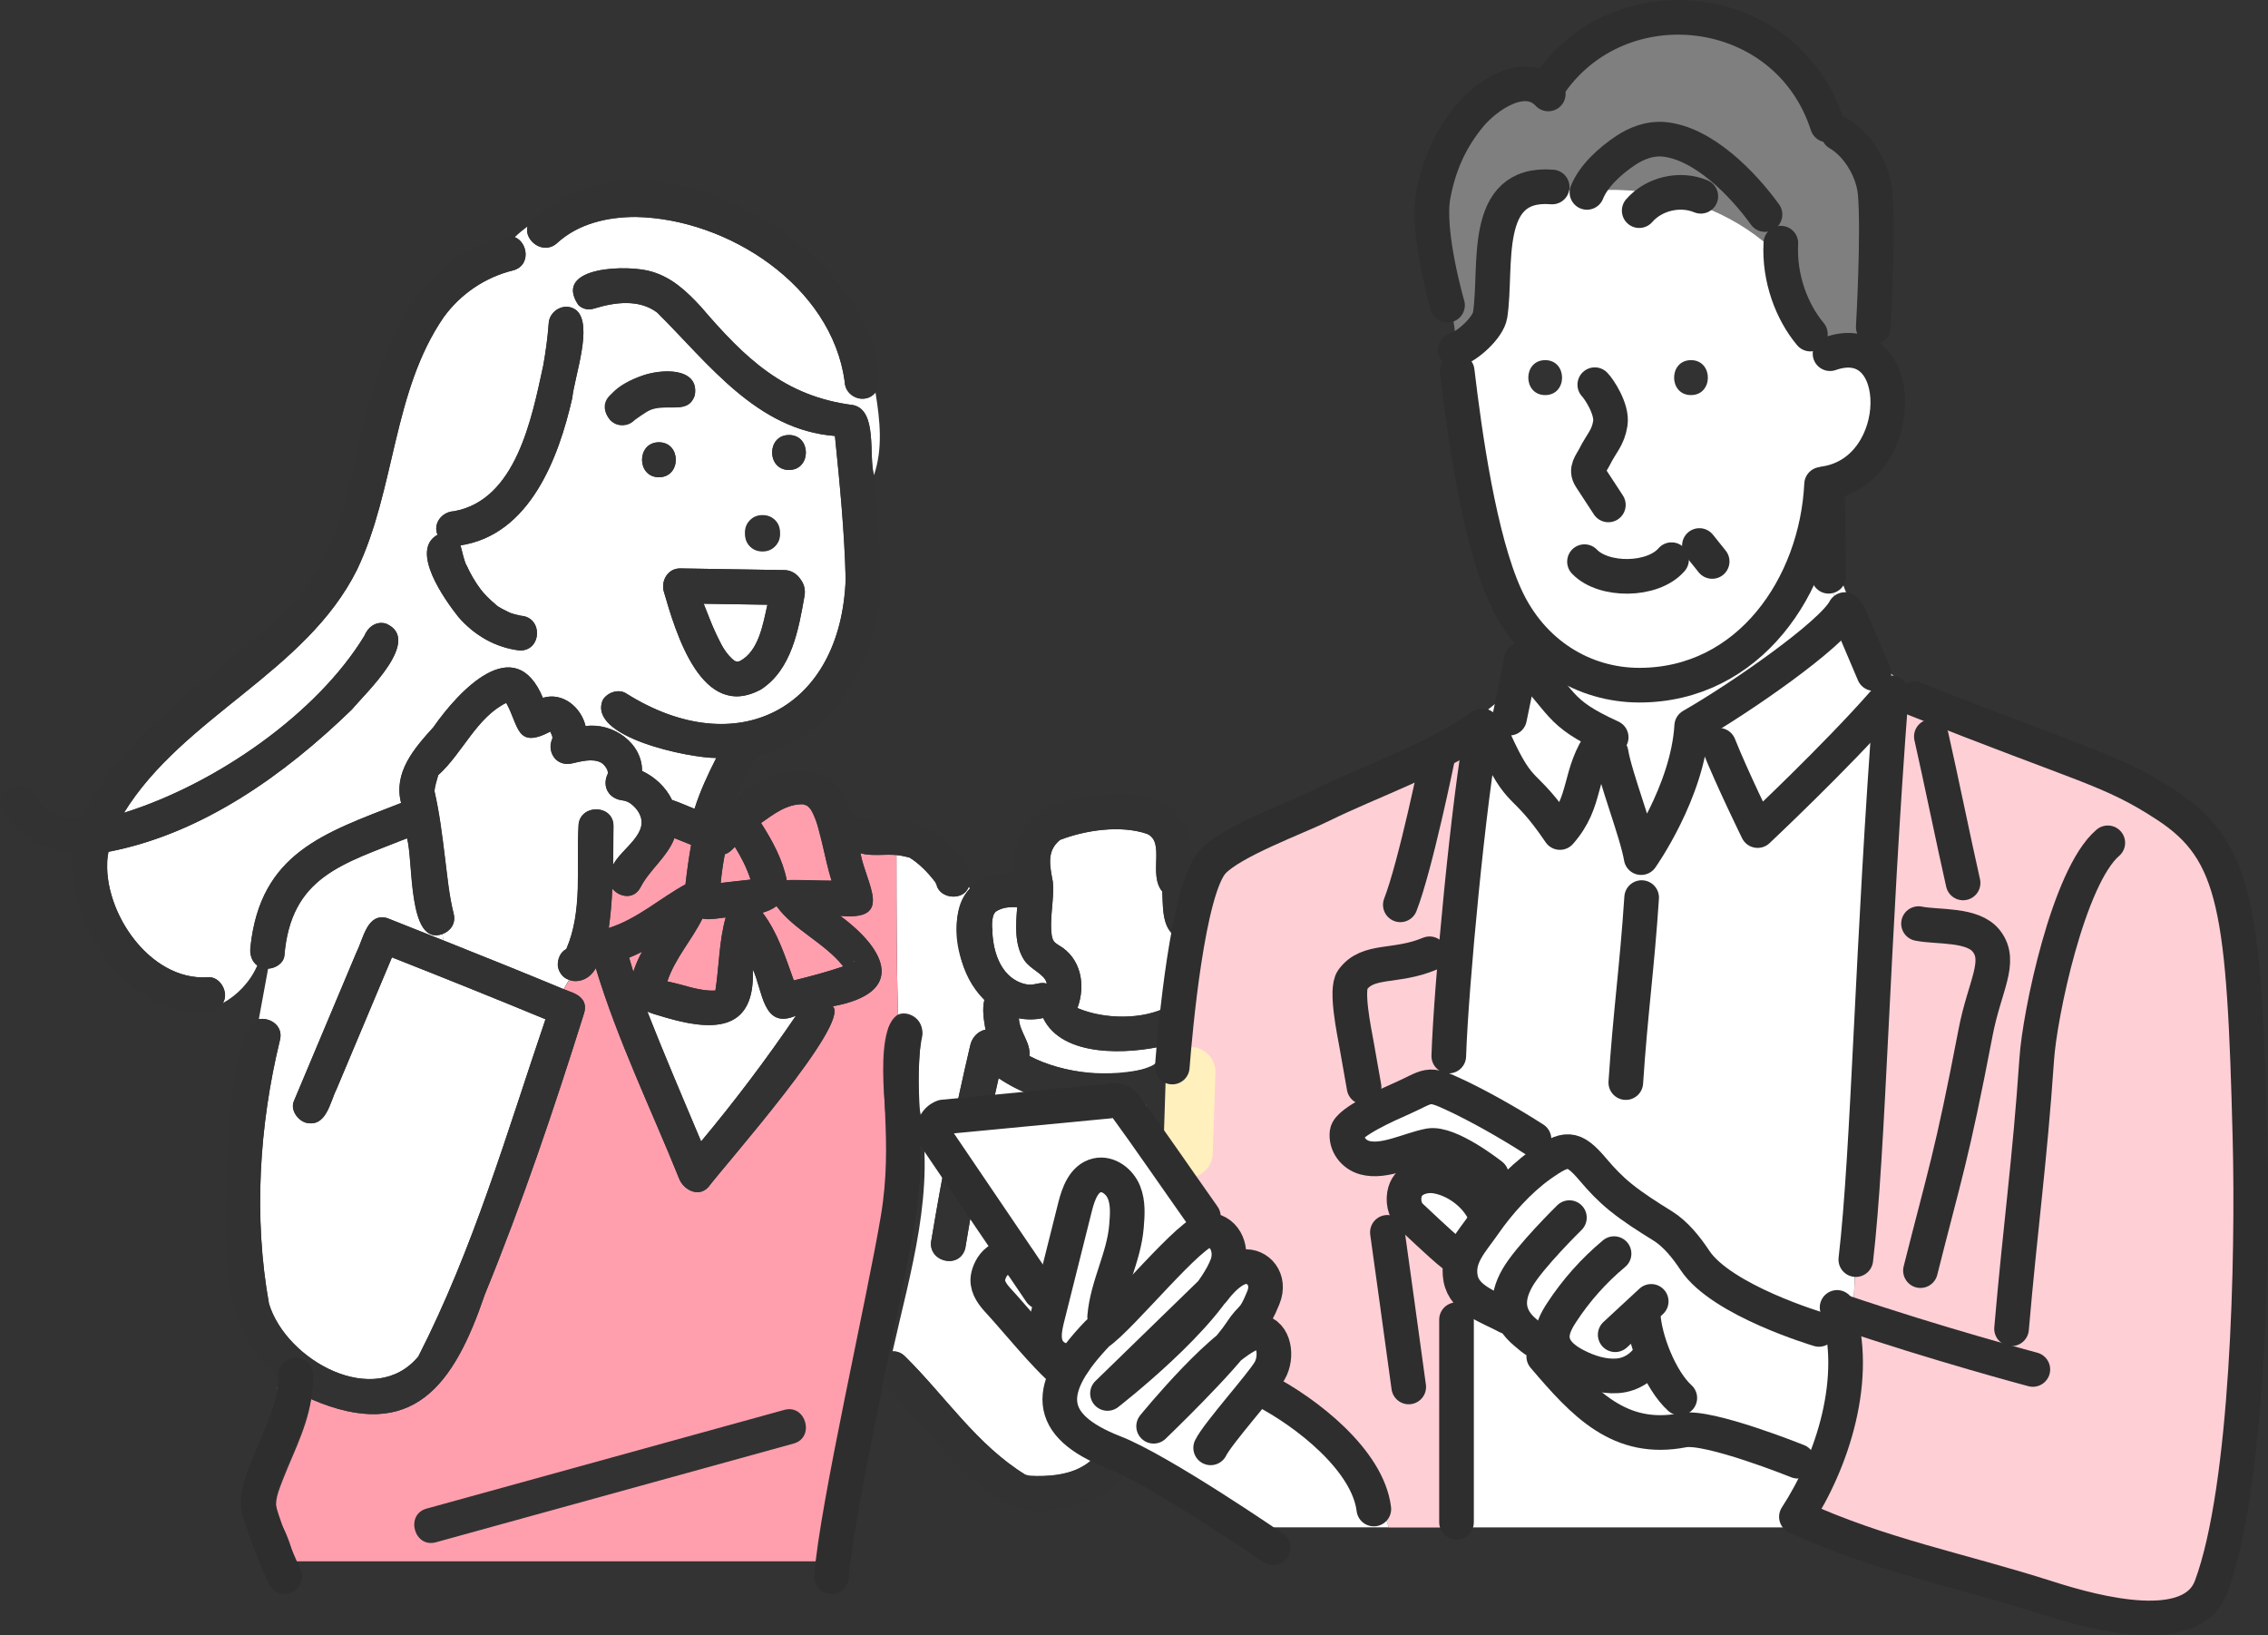 <?xml version="1.0" encoding="UTF-8"?><svg id="_レイヤー_2" xmlns="http://www.w3.org/2000/svg" viewBox="0 0 536.81 387"><rect x="0" y="0" width="536.81" height="387" fill="#333333" stroke="none"/><defs><style>.cls-1{fill:#323232;}.cls-2{fill:none;stroke:#2e2e2e;stroke-linecap:round;stroke-linejoin:round;stroke-width:8.2px;}.cls-3{fill:#fff0bd;}.cls-4{fill:#ff9fae;}.cls-5{fill:#ffcfd6;}.cls-6{fill:#fff;}.cls-7{fill:#7f7f7f;}</style></defs><g id="text"><path class="cls-4" d="M200.52,230.07s0,0,0,0c0,0,0-.02-.01-.02,0,0,0,.01.01.02Z"/><path class="cls-4" d="M165.42,234.09c-2.49-.46-4.98-1.35-7.48-1.83,1.81-5.47,5.76-9.72,8.32-14.88,1.79.39,3.69-.08,5.5-.27-1.59,5.65-1.55,11.55-2.44,17.31-1.44.06-2.58-.05-3.91-.33Z"/><path class="cls-4" d="M187.88,232.02c-1.98-5.49-3.79-11.29-7.39-16.04,1.19-.32,2.31-.8,3.3-1.55,4.19,5.73,11.38,8.67,15.81,14.28-3.84,1.3-7.77,2.35-11.72,3.32Z"/><path class="cls-4" d="M169.26,234.66c-.1.44-.11.16-.04-.04.02-.01.05-.03.07-.05,0,.03-.02.06-.03.09Z"/><path class="cls-4" d="M178.11,209.53c.03.12.05.22.02.24-.03.02-.03-.09-.02-.24Z"/><path class="cls-4" d="M178.71,207.91s0,0,0,0c0,0,0,0,0,0Z"/><path class="cls-4" d="M177.65,208.16c-2.36.27-4.71.51-7.07.8.21-2.28.55-4.55.97-6.8,1.04-.32,1.69-1.02,2.38-1.76,1.51,2.44,2.84,5.02,3.71,7.76Z"/><path class="cls-4" d="M221.6,209.1c.06.14.13.31.21.37-.06-.05-.11-.09-.15-.14-.02-.07-.05-.16-.06-.23Z"/><path class="cls-4" d="M111.43,119.98c.11-.04.16-.06,0,0h0Z"/><path class="cls-4" d="M221.6,209.1c-.03-.09-.06-.15-.11-.21.02-.03.06.03.11.21Z"/><path class="cls-4" d="M130.98,173.13c-.13,0-.25-.04-.37-.07.16-.01.29,0,.37.07Z"/><path class="cls-4" d="M131.36,173.74c-.2.25-.36.52-.5.78.1-.29.24-.56.5-.78Z"/><path class="cls-4" d="M130.08,172.84s.02,0,.05.03c-.02,0-.03-.02-.05-.03Z"/><path class="cls-4" d="M169.26,234.55s.03,0,.04,0c0,0,0,0,0,0-.02.02-.04.04-.07.06,0-.02.02-.04.03-.05Z"/><path class="cls-6" d="M181.64,143.12c-1.06,4.65-2.04,10.94-6.5,13.33-.22.05-.46.11-.54.14-.19.04-.59-.17-.68-.14-3.98-3.29-5.36-8.98-7.37-13.57,5.03.08,10.06.16,15.09.24Z"/><path class="cls-4" d="M187.27,208.24c-.38,0-.72.04-1.04.11-.94-4.87-3.44-9.43-6.09-13.58,2.99-2.1,6.17-4.6,10.09-4.43-.19.03.69.29.64.22.54.36.69.47,1.03.97,2.72,5.04,3.09,11.44,4.93,16.9-3.18-.06-6.37-.11-9.55-.18Z"/><path class="cls-4" d="M202.01,227.71c-.05,0-.13.05-.2.09,1.03-1.02.38-.12.2-.09Z"/><path class="cls-4" d="M200.59,230.18c.08.13.1.18,0,0h0Z"/><path class="cls-4" d="M156.71,232.04c-.26-.03-.17-.04,0,0h0Z"/><path class="cls-4" d="M151.96,225.24c-.78,1.46-1.56,3.09-2.05,4.76-.35-1.12-.69-2.23-1-3.36,1.04-.43,2.05-.89,3.05-1.4Z"/><path class="cls-4" d="M163.58,199.94c-.55,3.11-.99,6.21-1.34,9.35-6.05,3.3-11.45,8.23-18.16,10.33.45-3.11.7-6.21.84-9.33,1.67,2.07,5.14,2.69,6.69-.33,2.1-4.1,6.36-7.2,8.01-11.61,1.32.53,2.64,1.06,3.95,1.59Z"/><path class="cls-6" d="M156.7,240.56c11.47,3.4,22.09,4.18,21.48-11.17,2.36,4.91,2.32,14.4,10.22,10.97-6.98,10.29-14.48,20.22-22.45,29.76-4.31-10.23-8.67-20.39-12.72-30.73,1.06.52,2.24.84,3.47,1.16Z"/><path class="cls-6" d="M235.34,221.36c-.74-1.59-.68-3.46-.09-5.11,0,0-.02.05-.06.19.17-.25.23-.36.2-.34.1-.1.26-.29.29-.35,1.54-1.03,3.19-1.12,5.09-1.07-.33,4.15-.72,8.95,1.7,12.6,1.49,2.21,4.86,3.29,5.27,5.39,0,.03,0,.07,0,.12-1.49-.51-3,.47-4.51.21-5.98-.92-8.29-7.49-8.37-12.98.17.45.35.89.5,1.34Z"/><path class="cls-6" d="M249.13,222.16c-1.04-4.42.52-9.01.06-13.5-.69-3.73-1.55-7.26,1.71-9.9,6.01-2.31,14.31-3.56,20.59-1.43,4.41,1.94.22,9.61,3.61,13.65,0,.03,0,.06,0,.1.19,2.66-.15,7.25,2.2,9.74,13.83,17.15-8.9,23.4-22.29,17.74,2.02-5.45.87-11.85-4.43-14.88-.94-.66-1.15-.66-1.45-1.53Z"/><path class="cls-4" d="M254.59,238.44c-.2,0-.15-.22,0,0h0Z"/><path class="cls-4" d="M283.74,215.86c-.06-.12-.13-.23-.17-.36.38.52.3.55.17.36Z"/><path class="cls-4" d="M275.12,211.11s0-.01-.02-.02c0-.05,0-.08,0-.1.15.26.25.43.03.13Z"/><path class="cls-4" d="M235.24,216.24s0,0,0,0h0Z"/><path class="cls-4" d="M275.11,211.18s0-.06,0-.09t0,0s0,.05,0,.09Z"/><path class="cls-4" d="M65.61,328.43c0,.1-.08-.03-.11-.22.04.07.07.15.11.22Z"/><path class="cls-4" d="M65.51,327.83s-.02.12-.03.19c0,0,0,0,0-.01,0-.06.01-.12.04-.17Z"/><path class="cls-4" d="M65.48,328.04s0,0,0,.01c0,0,0-.02,0-.02,0,0,0,0,0,0Z"/><path class="cls-4" d="M65.72,328.65s.14.25.1.13c.13.18.26.35.43.51-.04-.03-.05-.02.04.07-.84-.87-.76-.99-.57-.72Z"/><path class="cls-4" d="M275.1,210.98s0,0,0,0c0-.04,0-.04,0,0Z"/><path class="cls-6" d="M273.19,251.96c-8.08,3.96-21.7,2.09-29.54-2.04.41-3.16-2.39-5.72-2.48-8.92,1.89.37,3.84.35,5.74-.06,4.53,9.42,20.18,8.62,29.09,6.46l-.15,3.26c-.9.03-1.87.48-2.66,1.3Z"/><path class="cls-6" d="M227.3,226.06c.87,4.02,2.76,7.73,5.68,10.57-.56,2.3-.12,4.76.27,7.06-1.92.35-3.3,2.03-3.65,3.87-3.55,15.13-6.59,30.37-9.12,45.7-1.28,5.23,6.55,7.39,7.97,2.2,2.23-13.51,4.88-26.95,7.9-40.3,9.99,6.75,23.17,8.29,34.99,6.3-1.39,20.91-2.39,41.54-5.96,62.28-1.92,15.01-2.93,26.49-21.66,25.53.07-.01-.84-.2-1-.24-11.48-7.02-19.03-18.65-28.46-27.97-.93-.95-1.99-1.3-3-1.23,4.27-19.11,10.27-38.21,6.31-57.92-.37-5.99-.02-11.99.56-17.95.24-2.78-3.16-4.92-5.59-3.85-.33-12.49-.35-24.89-.36-37.76,1.04.06,2.05.39,3.07.59,2.02,1.21,4.22,3.28,6.23,5.96-.03.04,0,.24.17.44.79,3.51,6.52,3.88,7.63.5.09.14.19.28.28.42-3.97,3.99-3.36,10.76-2.25,15.81Z"/><path class="cls-6" d="M61.26,241.2l2.2-11.97c1.73-.11,3.55-1.23,3.82-2.99,1.52-18.88,13.9-21.79,29.03-27.87,1.54,4.97.07,25.69,8.37,22.67.1.52.21,1.03.32,1.54-4.45-1.77-8.89-3.55-13.34-5.3-4.77-1.32-5.64,4.92-7.23,7.98-4.96,11.79-9.91,23.58-14.87,35.36-.87,2.07.95,4.55,2.89,5.09,4.81,1.13,5.63-4.81,7.23-7.98,4.37-10.39,8.73-20.77,13.1-31.16,12.14,4.8,24.27,9.65,36.34,14.65-9.16,26.96-17.08,54.34-30.1,79.81-10.36,12.46-31.21.99-35.34-12.47-3.68-20.38-2.33-42.19,2.56-62.32.94-3.43-2.3-5.53-4.97-5.04Z"/><path class="cls-6" d="M25.37,203.36c.03-.49.18-1.25.3-1.77,22.19-4.29,41.62-18.18,57.59-33.66,3.4-4.02,16.87-16.67,8.08-20.36-2.33-.64-4.25.82-5.09,2.89-11.1,18.28-34.92,35.03-56.91,41.89,14.09-22.84,43.09-33.21,55.19-57.57,9.05-19,8.4-42.07,20.44-59.65,4.04-5.6,9.88-9.53,16.51-11.15,4.17-1.12,3.51-6.58.37-7.86.95-.91,1.94-1.73,2.98-2.5-.79,3.34,3.79,6.85,7.04,3.88,5.06-4.62,11.95-6.18,18.64-6.16,21.76.42,46.31,16.3,49.41,38.92.04,3.74,4.86,5.62,7.3,2.62,1.09,6.72,1.77,13.32-.37,19.59-1.31-4.67.9-15.3-4.89-16.61-16.33-2.03-25.74-11.19-36.09-23.29-3.28-3.54-6.69-6.8-11.43-8.24-5.36-1.8-23.75-1.45-17.59,7.8-.15.43-.27.88-.38,1.34-2.66-2.16-6.56-.04-6.62,3.25-.24,3.29-.7,6.58-1.28,9.82-2.71,12.42-6.39,31.84-21.18,34.45-2.75.12-4.97,2.85-3.84,5.56-6.67,3.7,1.73,15.39,4.93,19.44,3.79,4.37,8.81,7.29,14.58,7.95,5.19.04,5.49-7.83.26-8.22-.81-.17-1.91-.42-2.73-.75-1.07-.57-2.58-1.19-3.4-2.01.48.37.54.42.19.15-1.41-1.16-2.76-2.49-3.85-3.93.1.13.2.26.31.39-1.4-1.85-2.57-3.87-3.5-5.99.07.16.14.32.2.49-.79-1.46-1.07-3.39-1.56-5.01,16.38-2.48,23.23-20.62,26.46-34.87.52-5.04,4.98-17.22,1.03-20.72.11-.46.23-.9.38-1.34.89.91,2.21,1.36,3.82.86,4.78-1.48,10.6-2.28,14.88.98,12.12,12.02,23.56,27.77,42.06,29.19,1.14,11.28,2.27,22.58,2.54,33.91-1.14,30.84-25.83,43.39-51.83,27.1-1.84-1.29-4.6-.32-5.66,1.48-3.74,8.84,20.56,13.73,26.86,13.72-1.97,3.88-3.83,7.87-5.14,12.02-1.78-.67-3.52-1.51-5.33-2.09-1.45-3-4.04-5.43-7.09-6.86.03-6.73-7.03-11.51-13.37-10.61-1.05-4.48-5.44-8.12-10.1-6.69-6.67-15.97-19.94-1.61-25.93,6.96-4.5,4.97-9.52,10.67-7.63,17.92-18.26,7.14-33.21,11.73-35.65,34-.27,1.75.23,3.49,1.61,4.47-1.68,3.86-4.68,7-8.17,8.91,1.58-2.41-.58-6.45-3.6-6.14-13.59.95-24.59-15.31-23.78-27.92ZM180.49,121.9c-5.41-.07-5.45,8.65-.02,8.61,5.41.07,5.45-8.65.02-8.61ZM186.75,102.95c-5.33,0-5.32,8.27,0,8.27s5.32-8.27,0-8.27ZM157.05,139.75c2.89,10.05,9.04,31.07,23.1,23.39,7.25-4.73,8.88-14.23,10.27-22.12.26-1.49-.08-2.88-.98-3.88-.72-1.3-2.16-2.2-3.66-2.22-8.25-.13-16.49-.27-24.74-.4-2.83-.05-4.52,2.67-3.99,5.23ZM155.96,112.94c5.33,0,5.32-8.27,0-8.27s-5.32,8.27,0,8.27ZM144.37,99.4c3.41,3.38,6.67-1.23,9.85-2.5,3.41-1.77,8.75,1.54,10.24-3.39,1.7-11.73-27.11-2.83-20.08,5.88Z"/><path class="cls-4" d="M212.54,240.1c-.33-12.49-.35-24.89-.35-37.76-2.83-.25-5.77.34-8.53-.42,1.34,7.27,8.05,16.03-4.81,14.81,11.18,8.21,15.52,18.26-1.75,21.41,4.31,3.88-25.32,37.34-29.4,42.72-2.26,2.61-5.84.78-6.91-1.82-6.54-16.24-14.66-32.94-19.77-49.92-1.29,2.06-3.88,3.78-6.32,2.81l-1.26,2.17c2.56.95,5.93,1.95,4.81,5.7-7.04,22.45-14.61,44.85-23.52,66.63-7.21,21.17-16.88,35.16-41.07,24.69-1.25,7.87-5.2,14.45-7.73,21.84-1.05,3.11-.63,5.14.83,8.03,1.48,2.79,2.38,5.62,2.93,8.51h126.55c2.54-22.09,5.43-44.01,10.2-65.87,2.19-9.56,4.89-18.91,4.26-28.72-.41-6.95-4.49-31.2,1.86-34.81Z"/><path class="cls-6" d="M104.99,222.58c-.11-.51-.22-1.03-.32-1.54,1.83-.66,3.28-2.42,2.67-4.85-1.11-4.43-1.47-8.72-2.04-13.13-.63-5.25-1.31-10.71-2.49-15.83.05-1.05.57-2.72.88-3.8,5.75-5.17,9.06-13.63,16.1-17.11,3.04,5.44,2.34,11.05,10.45,6.8.16.49.52,1.06.49,1.38,0-.14,0-.15,0,0,0,0,0,0,0,0,0,.06,0,.14,0,.24-1.42,3.06.78,6.77,4.63,5.91,2.06-.46,4.89-1.26,6.89-.18.84.46,1.9,1.98,1.55,2.72-1.41,3.01.33,5.87,3.57,6.22,1.59.17,3.01,1.54,3.79,2.85,2.86,4.92-4.09,8.48-6.08,12.44.05-3.05.05-6.11.09-9.17.08-5.33-8.19-5.32-8.27,0-.51,9.58,1.02,20.04-2.86,29.02-2.94,1.53-2.52,6.4.62,7.37l-1.26,2.17c-9.44-3.92-18.93-7.74-28.44-11.53Z"/><path class="cls-1" d="M221.6,209.1c.02.07.04.16.06.23-.17-.2-.2-.4-.17-.44.05.06.07.12.11.21Z"/><path class="cls-1" d="M59.3,224.04c2.31-22.09,17.54-26.98,35.65-34-1.88-7.25,3.13-12.94,7.63-17.92,5.97-8.57,19.27-22.94,25.93-6.96,4.65-1.43,9.05,2.21,10.1,6.69,6.35-.9,13.4,3.88,13.37,10.61,3.05,1.42,5.64,3.86,7.09,6.86,1.81.58,3.55,1.42,5.33,2.09,1.31-4.15,3.17-8.14,5.14-12.02-6.34.02-30.57-4.89-26.86-13.72,1.06-1.81,3.82-2.77,5.66-1.48,26.03,16.3,50.7,3.71,51.83-27.1-.28-11.34-1.4-22.64-2.54-33.91-18.51-1.42-29.94-17.16-42.06-29.19-4.28-3.26-10.09-2.46-14.88-.98-1.61.5-2.92.04-3.82-.86.66-1.93,1.8-3.61,4.22-4.58-2.42.97-3.56,2.65-4.22,4.58-6.18-9.26,12.25-9.58,17.59-7.8,4.75,1.44,8.16,4.7,11.43,8.24,10.47,12.18,19.64,21.2,36.09,23.29,5.79,1.3,3.57,11.94,4.89,16.61-.93,2.74-2.38,5.41-4.6,8,2.22-2.59,3.66-5.26,4.6-8,.81,8.34,1.43,16.71,1.57,25.07,0,17.5-11.05,37.58-29.2,41.26-1.77,3.37-3.72,6.66-5.16,10.2,8.83-8.03,23.62-11.13,27.18,3.51,5.04,2.63,11.29.6,16.58,2.55,4.64,2.15,13.44,8.96,11.45,14.76-.73-1.12-1.47-2.23-2.21-3.35.74,1.12,1.49,2.23,2.21,3.35-1.11,3.39-6.83,3.01-7.63-.5.04.05.09.1.15.14-.12-.03-.24-.61-.32-.58-2.02-2.68-4.21-4.74-6.23-5.96-1.02-.2-2.02-.54-3.07-.59,0-.83,0-1.65,0-2.48,0,.83,0,1.65,0,2.48-2.83-.25-5.77.34-8.53-.42,1.34,7.28,8.05,16.03-4.81,14.81,11.21,8.23,15.5,18.26-1.75,21.41,4.29,3.94-25.28,37.26-29.39,42.72-2.26,2.61-5.84.78-6.91-1.82-6.54-16.24-14.66-32.94-19.77-49.92-3.83,6.85-13.17.63-6.94-4.56,3.88-8.98,2.35-19.43,2.86-29.02.08-5.32,8.35-5.33,8.27,0-.05,3.06-.05,6.11-.09,9.17,1.99-3.96,8.94-7.53,6.08-12.44-.78-1.31-2.2-2.67-3.79-2.85-3.24-.35-4.98-3.21-3.57-6.22.35-.74-.71-2.27-1.55-2.72-2-1.09-4.83-.28-6.89.18-3.85.86-6.04-2.85-4.63-5.91,0-.11,0-.19,0-.24.02-.32-.33-.88-.49-1.38-8.12,4.25-7.41-1.38-10.45-6.8-7.05,3.47-10.35,11.93-16.1,17.11-.31,1.09-.84,2.75-.88,3.8,1.18,5.12,1.85,10.57,2.49,15.83.57,4.41.93,8.71,2.04,13.13.61,2.43-.84,4.19-2.67,4.85-.48-2.52-.69-5.08.02-7.95-.72,2.87-.5,5.43-.02,7.95-8.3,3.02-6.83-17.69-8.37-22.67-15.14,6.08-27.52,9-29.03,27.87-.27,1.76-2.09,2.88-3.82,2.99l2.16-11.75-2.16,11.75c-.91.09-1.85-.2-2.54-.71.31-.71.58-1.44.79-2.19-.22.75-.48,1.48-.79,2.19-1.38-.98-1.89-2.72-1.61-4.47ZM167.73,217.53c-.52.02-1-.05-1.46-.15-2.56,5.16-6.51,9.41-8.32,14.88,3.82.73,7.42,2.35,11.39,2.16.89-5.75.85-11.65,2.44-17.31-1.34.18-2.7.37-4.04.42ZM169.22,234.62c-.11.36-.01.34.07-.05-.02.02-.05.04-.07.05ZM169.29,234.54s0,0,0,0c-.01,0-.03,0-.04,0,0,.02-.02.03-.03.05.02-.02.05-.04.07-.06ZM177.16,206.75c-.84-2.23-1.98-4.33-3.22-6.35-.69.73-1.34,1.43-2.38,1.76-.43,2.25-.77,4.52-.97,6.8,2.36-.28,4.71-.53,7.07-.8-.16-.47-.32-.95-.49-1.41ZM178.11,209.53c0,.15,0,.26.02.24.02-.02,0-.12-.02-.24ZM178.71,207.91s0,0,0,0c0,0,0,0,0,0ZM194.32,198.54c-.83-2.86-1.14-6.26-3.46-7.99.05.08-.84-.18-.64-.22-3.92-.17-7.1,2.33-10.09,4.43,2.65,4.16,5.15,8.71,6.09,13.58,3.5-.26,7.08.11,10.6.07-.96-3.26-1.7-6.57-2.5-9.88ZM202.01,227.71c.19-.03.83-.93-.2.09.07-.04.15-.08.2-.09ZM200.59,230.19c.1.17.08.13,0,0h0ZM200.52,230.07s0-.02-.01-.02c0,0,0,.01.01.02ZM199.6,228.71c-4.43-5.62-11.62-8.55-15.81-14.28-.99.75-2.11,1.23-3.3,1.55,3.6,4.75,5.41,10.56,7.39,16.04,3.95-.96,7.88-2.01,11.72-3.32ZM158.16,251.61c2.55,6.19,5.18,12.35,7.78,18.52,7.97-9.55,15.46-19.47,22.45-29.76-7.9,3.43-7.86-6.07-10.22-10.97.85,17.35-13.47,13.99-24.95,10,1.58,4.11,3.28,8.17,4.94,12.21ZM156.71,232.04c-.17-.04-.26-.03,0,0h0ZM149.91,230c.49-1.66,1.26-3.29,2.05-4.76-1,.51-2.01.97-3.05,1.4.32,1.12.65,2.24,1,3.36ZM151.62,209.96c-1.55,3.03-5.01,2.41-6.69.33-.14,3.12-.39,6.22-.84,9.33,6.7-2.09,12.1-7.02,18.16-10.33.35-3.14.79-6.25,1.34-9.35-1.32-.53-2.64-1.06-3.95-1.59-1.65,4.41-5.92,7.51-8.01,11.61ZM131.36,173.74c-.26.22-.4.49-.5.78.14-.27.3-.53.5-.78ZM130.98,173.13c-.13,0-.25-.04-.37-.07.12.02.23.07.37.07ZM130.13,172.87s-.03-.02-.05-.03c.02.01.03.02.05.03Z"/><path class="cls-1" d="M7.8,187.83c2.35,4.01,7.09,5.95,11.61,5.89,9.86-22.15,33.15-33.59,49.23-50.52,13.09-12.82,14.13-32.36,19.18-49.14,4.37-16.61,14.84-36.93,34.03-37.94-1.96,1.89-3.77,4.07-5.58,6.47,1.8-2.41,3.61-4.59,5.58-6.47,3.14,1.28,3.8,6.74-.37,7.86-6.62,1.62-12.47,5.56-16.51,11.15-12.04,17.58-11.4,40.65-20.44,59.65-12.09,24.36-41.09,34.73-55.19,57.57,21.97-6.85,45.82-23.63,56.91-41.89.84-2.07,2.75-3.53,5.09-2.89,8.78,3.88-4.67,16.24-8.08,20.36-15.97,15.48-35.39,29.36-57.59,33.66-2.29,13.08,9.42,30.61,23.48,29.69,3.01-.31,5.18,3.73,3.6,6.14-5.7,3.11-12.71,2.92-17.5-2.83,4.79,5.75,11.81,5.94,17.5,2.83-.72,1.22-2.07,1.95-3.6,2.13-18.41,1.34-33.79-20.54-31.87-37.68-6.8-.67-12.85-3.88-16.63-9.86-2.85-4.51,4.3-8.66,7.14-4.17Z"/><path class="cls-1" d="M211.27,319.82c1.01-.07,2.07.28,3.01,1.23,9.43,9.32,16.99,20.95,28.46,27.97.16.05,1.07.23,1,.24,18.77.93,19.72-10.49,21.66-25.53,3.57-20.74,4.57-41.37,5.96-62.28-11.82,1.99-25,.44-34.99-6.3-3.02,13.36-5.67,26.79-7.9,40.3-1.42,5.17-9.26,3.06-7.97-2.2,2.53-15.33,5.57-30.57,9.12-45.7.35-1.84,1.73-3.53,3.65-3.87-.4-2.3-.84-4.76-.27-7.06-6.16-6.35-9.47-19.01-3.43-26.37,2.1,3.26,4.01,6.51,5.28,9.77.15,4.39,1.36,9.23,5.09,11.7,1.17.76,2.52,1.29,3.93,1.31,1.27,0,2.59-.71,3.86-.25,0-.04,0-.09,0-.12-.4-2.11-3.77-3.18-5.27-5.39-2.42-3.65-2.03-8.44-1.7-12.6-1.9-.05-3.55.04-5.09,1.07-.03.06-.19.25-.29.35.03-.01-.03.09-.2.34.05-.14.06-.19.06-.19-.47,1.2-.46,2.51-.41,3.77-1.27-3.26-3.18-6.51-5.28-9.77,2.8-2.94,6.84-3.76,10.87-3.81-1.6-6.95,3.02-14.06,9.58-16.2,9.87-2.73,25.84-5.36,31.06,6.02,1.64,3.54-.15,7.52,1.34,11,1.21,2.52,1.02,5.36,1.1,8.09,0,0,0,0,0,0,0-.03,0-.08.01-.18,0,.07,0,.14.02.21,10.36,9.74,6.99,28.7-7.55,31.99l.11-2.37-.11,2.37c-8.9,2.15-24.57,2.95-29.09-6.46-1.9.42-3.85.43-5.74.06.08,3.2,2.88,5.76,2.48,8.92,8.38,4.42,19.07,5.14,28.22,2.89,1.49-.67,2.4-2.22,3.98-2.15l-.89,19.25.89-19.25c2.87-.16,5.54,3.16,4.05,5.99-2.3,29.58-2.36,60.42-10.92,88.9-3.85,7.29-12.54,11.17-20.39,11.94-16.68,1.91-28.17-19.41-39.08-29.44M65.26,325.39c-11.85-9.96-12.05-26.2-11.74-40.44.13-7.52.69-41.59,7.74-43.76l-3.3,17.99,3.3-17.99c2.67-.49,5.91,1.6,4.97,5.04-4.9,20.13-6.24,41.95-2.57,62.32,4.12,13.46,24.99,24.93,35.34,12.47,13.02-25.46,20.94-52.85,30.1-79.81-12.07-4.99-24.19-9.85-36.34-14.65-4.37,10.39-8.73,20.77-13.1,31.16-1.6,3.17-2.42,9.11-7.23,7.98-1.94-.53-3.76-3.01-2.89-5.09,4.96-11.79,9.91-23.58,14.87-35.36,1.58-3.07,2.46-9.3,7.23-7.98,4.45,1.76,8.9,3.53,13.34,5.3.61,2.76,1.36,5.54,1.36,8.7,0-3.16-.75-5.94-1.36-8.7,9.95,3.96,19.89,7.95,29.77,12.07,2.23.62,4.4,2.18,3.48,5.15-7.04,22.45-14.61,44.85-23.52,66.63-7.17,21.13-16.93,35.18-41.07,24.69M235.24,216.24h0,0ZM283.61,215.62c.12.32.49.62-.04-.12.01.04.03.08.04.12ZM254.59,238.44c-.15-.22-.2,0,0,0h0ZM248.79,218.45c.03,1.96-.33,4.15,1.79,5.24,5.31,3.03,6.46,9.44,4.43,14.88,13.41,5.66,36.12-.6,22.29-17.74-2.35-2.48-2.01-7.08-2.2-9.74,0,.03,0,.06,0,.09,0-.04,0-.06,0-.09.22.29.17.2,0-.1,0-.05,0-.04,0,0-3.4-4.07.8-11.68-3.61-13.65-6.28-2.14-14.58-.88-20.59,1.43-3.26,2.65-2.39,6.17-1.71,9.9.26,3.27-.32,6.53-.4,9.79Z"/><path class="cls-1" d="M275.1,210.98s0,.06,0,.1t0,0s0-.08,0-.1c0,0,0,0,0,0Z"/><path class="cls-1" d="M187.83,341.63c-28.22,7.79-56.44,15.58-84.66,23.36-5.14,1.42-7.33-6.56-2.2-7.97,28.22-7.79,56.44-15.58,84.66-23.36,5.14-1.42,7.33,6.56,2.2,7.97Z"/><path class="cls-1" d="M180.15,163.14c-14.07,7.68-20.2-13.33-23.1-23.39-.54-2.57,1.16-5.28,3.99-5.23,8.25.13,16.49.27,24.74.4,2.92.14,5.16,3.18,4.64,6.1-1.39,7.89-3.01,17.39-10.27,22.12ZM169.41,149.77c1.21,2.34,2.22,5.18,4.51,6.67.09-.04.48.17.68.14.08-.03.32-.08.54-.14,4.46-2.39,5.44-8.68,6.5-13.33-5.03-.08-10.06-.16-15.09-.24.83,2.35,1.8,4.59,2.86,6.9Z"/><path class="cls-1" d="M130.75,174.5s0,0,0,0c0-.15,0-.13,0,0Z"/><path class="cls-1" d="M103.56,126.56c-1.13-2.71,1.09-5.44,3.84-5.56,14.79-2.61,18.46-22.02,21.18-34.45.58-3.24,1.03-6.54,1.28-9.82.06-3.28,3.97-5.42,6.62-3.25-1.05,4.42-.61,9.56-6.98,10.62,6.36-1.06,5.93-6.2,6.98-10.62,3.96,3.56-.52,15.65-1.03,20.72-3.22,14.25-10.08,32.39-26.46,34.87.49,1.62.77,3.55,1.56,5.01-.07-.16-.14-.32-.2-.49.93,2.12,2.1,4.14,3.5,5.99-.1-.13-.2-.26-.31-.39,1.1,1.45,2.44,2.77,3.85,3.93.35.28.28.23-.19-.15.82.83,2.33,1.44,3.4,2.01.82.33,1.93.58,2.73.75,5.22.38,4.94,8.27-.26,8.22-5.76-.66-10.79-3.58-14.58-7.95-3.21-4.06-11.59-15.72-4.93-19.44ZM111.53,119.95s-.02,0-.1.04c.08-.03.11-.04.1-.04Z"/><path class="cls-1" d="M155.96,104.67c5.32,0,5.33,8.27,0,8.27s-5.33-8.27,0-8.27Z"/><path class="cls-1" d="M186.75,102.95c5.32,0,5.33,8.27,0,8.27s-5.33-8.27,0-8.27Z"/><path class="cls-1" d="M150.22,99.4c-3.72,3.84-9.7-2.17-5.85-5.85,2.36-2,4.84-3.63,7.76-4.69,4.14-1.54,13.54-1.98,12.32,4.65-2.24,5.88-8.62-.02-14.24,5.88Z"/><path class="cls-1" d="M184.62,126.03c.42,5.55-8.3,5.91-8.28.34-.42-5.55,8.3-5.91,8.28-.34Z"/><path class="cls-1" d="M124.83,53.63c2.73-2.01,5.82-3.5,9.63-4.26-3.81.76-6.9,2.25-9.63,4.26,20.64-22.6,59.72-6.24,75.18,15.43,4.05,5.84,10.28,16.93,7.22,23.83-.56-3.46-1.23-6.95-1.66-10.44.44,3.49,1.1,6.98,1.66,10.44-2.46,2.98-7.24,1.13-7.3-2.62-3.1-22.63-27.65-38.5-49.41-38.92-6.69-.01-13.59,1.55-18.64,6.17-3.26,2.97-7.83-.54-7.04-3.88Z"/><path class="cls-2" d="M214.25,244.48c-2.57,12.29,1.45,24.89-1.71,43.89-3.15,19-14.57,68.75-15.72,84.76"/><path class="cls-2" d="M69.99,325.41c.57,10.78-10.39,25.13-8.74,31.58,1.66,6.44,6.14,16.14,6.14,16.14"/><path class="cls-6" d="M349,287.4c-1.99-3.42-5.71-6.43-9.77-6.82-4.06-.39-6.05,3.31-3.06,6.22,2.39,2.33,4.87,4.59,7.37,6.79.23.2.47.4.71.6.33.04.65.17.96.41.95-1.71,2.12-3.34,3.24-4.89.39-.54.78-1.07,1.17-1.6-.23-.17-.44-.4-.62-.71Z"/><path class="cls-6" d="M282.84,289.04c-5.13-7.26-10.16-14.58-15.32-21.82-.8-1.12-1.97-3.63-3.18-4.32-.62-.36-1.34-.09-2.01,0-1.09.13-2.19.21-3.28.31-8.64.83-17.28,1.65-25.92,2.48-3.04.29-6.08.61-9.13.87-.04,0-.09,0-.14,0-.15.13-.43.33-.41.49.06.4-.09.64.1,1.09.22.51.68,1,.99,1.45,6.19,9.12,12.38,18.25,18.57,27.37.1.11.18.23.24.35,1.42,2.09,2.83,4.18,4.25,6.27,1.41-5.62,2.82-11.24,4.23-16.87,1.23-4.92,3.45-11.94,9.96-10.85,7.29,1.22,7.72,9.81,7.01,15.57-.71,5.79-3.26,11.15-4.48,16.8.13-.13.25-.25.38-.38,4.57-4.74,8.93-9.72,13.73-14.23,1.54-1.44,3.27-3,5.1-3.93-.25-.16-.48-.37-.68-.66Z"/><path class="cls-6" d="M286.11,293.37c.23.07.08-.03,0,0h0Z"/><path class="cls-6" d="M244.32,306.93c-1.5-2.22-3.01-4.43-4.51-6.65-1.91-.77-3.63.5-3.72,2.51-.11,2.46,3.57,5.34,5.1,7.1,1.29,1.48,2.56,3.02,3.86,4.55.19-1.58.61-3.16.98-4.66.15-.61.31-1.22.46-1.83-.79.09-1.62-.19-2.18-1.02Z"/><path class="cls-6" d="M257.74,282.96c-1.33,2.88-1.81,6.27-2.58,9.33-.95,3.77-1.89,7.54-2.84,11.31-.84,3.37-1.85,6.74-2.52,10.14-.31,1.57-.63,3.51.48,4.85.71.85,1.73,1.21,2.79,1.34,1.93-2.6,4.12-4.8,6.39-6.97-.22-.34-.34-.78-.28-1.33.67-6.68,3.67-12.69,4.87-19.24.56-3.03,1.21-7.48-.57-10.21-1.84-2.82-4.5-1.89-5.74.78Z"/><path class="cls-6" d="M430.53,136.38c-.03-1.87-.05-3.74-.08-5.61-2.1,6.42-5.27,12.48-9.57,17.78-6.83,8.43-16.54,14.13-27.33,15.53-9.84,1.28-19.74-1.15-27.56-7.07-.07.62-.18,1.23-.34,1.83,1.83,2.09,3.6,4.23,5.49,6.3,3.13,3.42,7.22,5.47,11.37,7.38,1.74.8,1.37,2.74.17,3.67.43.26.75.71.87,1.38,1.17,6.71,4.01,13.01,5.88,19.56,1.11-1.93,2.13-3.91,3.09-5.91,1.46-3.06,2.72-6.21,3.7-9.46.54-1.78.99-3.58,1.33-5.4.3-1.6.14-3.66.65-5.18.67-1.99,4.44-3.36,6.15-4.42,2.47-1.54,4.91-3.12,7.33-4.75,4.98-3.34,9.89-6.82,14.56-10.59,2.91-2.35,6.59-4.97,8.44-8.32.09-.16.19-.29.29-.42-.8-1.27-1.22-2.71-1.34-4.21-1.33.41-3.07-.29-3.1-2.1Z"/><path class="cls-6" d="M368.14,168.64c-2.32-2.47-4.43-5.09-6.67-7.61-.66,3.17-1.31,6.35-1.97,9.52-.52,2.53-3.97,1.91-4.43-.22-.67.76-1.31,1.54-1.97,2.31,0,.05,0,.1-.02.16.92-.36,1.98-.14,2.51,1.03,1.82,4,3.67,8.07,6.76,11.26,2.48,2.57,4.76,5.2,6.88,8.03,1.59-2.57,2.51-5.37,3.32-8.38.96-3.54,2.19-6.88,4.15-9.97-3.14-1.63-6.12-3.53-8.57-6.14Z"/><path class="cls-6" d="M353.05,171.79c.07.26.09.55.05.85.65-.77,1.3-1.55,1.97-2.31-.06-.3-.07-.64,0-1,.31-1.48.61-2.96.92-4.45l-5.83,4.67c1.51-.63,2.85.77,2.89,2.23Z"/><path class="cls-6" d="M276.33,256.28s0,.02.01.03c.12-.55.24-1.11.36-1.66-.04,0-.08-.02-.12-.03-.09.55-.18,1.1-.24,1.65Z"/><path class="cls-6" d="M322.96,357.73c-.88-6.24-4.98-11.37-9.39-15.62-4.53-4.36-9.75-8-15.3-10.95-3.28,4.02-7.34,8-9.73,12.62-1.36,2.63-5.31.3-3.96-2.32,2.42-4.69,6.56-8.76,9.87-12.83,1.33-1.63,2.79-3.25,3.88-5.05.95-1.56,1.71-5.04-.38-6.09-.04-.02-.06-.04-.08-.05-.02,0-.05,0-.08,0-.12.01-.27.07-.38.11-.24.08-.45.16-.68.26-.8.36-1.56.86-2.28,1.35-.8.54-1.56,1.13-2.31,1.74-1.06,1.3-2.15,2.59-3.31,3.84-4.54,4.95-9.3,9.73-14.15,14.39-2.17,2.09-5.08-1-3.24-3.24,2.33-2.86,4.78-5.63,7.28-8.34,3.2-3.47,6.51-6.88,10.17-9.88,1.3-1.61,2.54-3.26,3.8-4.93.8-1.07,1.83-1.98,2.58-3.08,1.03-1.51,2.6-4.39,1.78-6.22-1.49-3.33-5.08-.09-7.84,2.86-.63.9-1.28,1.75-1.88,2.52-6.66,8.51-15.05,15.94-23.57,22.55-2.26,1.75-5.42-1.12-3.24-3.24,4.22-4.1,8.44-8.21,12.67-12.32,3.95-3.84,7.75-8.07,11.95-11.64,1.33-1.8,2.68-3.81,3.26-5.91.38-1.4.28-3.19-.85-4.23-.43-.39-.9-.51-1.43-.68,0,0,0,0-.01,0-4.02,2.72-7.33,6.29-10.67,9.81-3.89,4.1-7.63,8.41-11.82,12.2-2.45,2.21-5.25,4.76-7.34,7.68-.13.42-.37.81-.73,1.08-1.14,1.8-1.99,3.72-2.3,5.79-.98,6.4,6.45,9.7,11.26,11.64,5.19,2.1,10.07,4.96,14.87,7.83,6.42,3.85,12.73,7.89,18.95,12.07h30.38c-.4-1.32-.85-2.62-1.37-3.9-.63,2.08-3.99,2.68-4.35.15Z"/><path class="cls-6" d="M427.6,350.09c-1.66-.97-3.33-1.96-5.02-2.98-1.98-.76-3.97-1.48-5.97-2.17-4.21-1.47-8.48-2.87-12.85-3.78-4.5-.93-8.17.45-12.79.06-11.87-.99-19.96-10.06-27.21-18.58-.84-.98-.68-2.16-.08-2.99-.71-.14-1.4-.44-2.09-.92-1.84-1.3-3.67-2.92-4.9-4.82-.01-.02-.02-.04-.04-.06-.35,0-.71-.09-1.08-.29-3.42-1.83-7.54-3.26-10.06-6.3.04.99.08,1.99.13,2.99.78.29,1.39.97,1.39,2.05v47.94c0,.49-.13.9-.34,1.23h78.56c-.41-.18-.82-.36-1.23-.54-1.1-.5-1.45-2.18-.82-3.14,1.58-2.44,3.06-5.02,4.4-7.71Z"/><path class="cls-6" d="M432.57,313.62c.66,1.56-.55,3.82-2.65,3.2-5.22-1.55-10.36-3.59-15.28-5.93-3.39-1.62-6.71-3.44-9.72-5.7-3.19-2.4-5.13-5.23-7.56-8.33-3.43-4.36-8.31-6.64-12.71-9.85-2.18-1.59-4.26-3.29-6.16-5.22-1.71-1.73-3.16-3.69-4.89-5.39-1.15-1.13-2.09-1.88-3.68-1.3-1.98.72-3.87,2.28-5.51,3.57-4.33,3.42-7.97,7.67-11.15,12.14-2.39,3.36-7.15,8.1-4.85,12.61,1.22,2.39,4.05,3.71,6.68,4.87.02-2.54.91-5.1,2.27-7.36,3.23-5.36,8.04-10.03,12.48-14.4,2.11-2.07,5.35,1.17,3.24,3.24-3.35,3.29-6.62,6.72-9.55,10.39-1.91,2.38-4.17,5.41-3.9,8.63.17,1.95,1.35,3.43,2.75,4.68,1.17,1.04,1.75,1.73,2.96,1.6.44-2.65,1.99-5.26,3.63-7.57,3.28-4.62,7.1-8.79,11.44-12.44,2.24-1.89,5.5,1.34,3.24,3.24-3.08,2.6-5.93,5.44-8.48,8.57-1.99,2.44-6.56,7.27-5.21,10.69,1.28,3.24,6.47,4.97,9.54,5.56,3.6.69,6.81-.36,8.87-3.26-.58-1.74-1.02-3.52-1.32-5.27-1.04.97-2.09,1.93-3.13,2.9-2.16,2.01-5.41-1.23-3.24-3.24,2.84-2.63,5.68-5.26,8.52-7.89,2.16-2.01,5.41,1.23,3.24,3.24-.42.39-.84.77-1.25,1.16.36,6.42,3.3,14,8.02,18.46,2.15,2.03-1.1,5.27-3.24,3.24-2.28-2.15-4.17-4.88-5.66-7.88-2.61,2.42-6.07,3.63-9.85,3.28-2.6-.24-5.48-1.01-8.06-2.28,2.59,2.8,5.38,5.42,8.57,7.46,4.65,2.98,9.92,4.2,15.41,3.46,3.92-.53,7.27-.15,11.13.83,6.33,1.61,12.54,3.83,18.6,6.26,2.71,1.09,1.52,5.52-1.22,4.42-.76-.31-1.53-.6-2.3-.9,1.69,1.02,3.36,2.01,5.02,2.98,5.55-11.15,8.62-24.1,6.03-36.21-.36-.08-.71-.17-1.06-.26Z"/><path class="cls-6" d="M438.56,315.26c0-.2,0-.41,0-.61-.03,0-.07,0-.1-.01.04.21.07.42.1.62Z"/><path class="cls-5" d="M527.93,224.93c-.89-7.58-2.22-15.62-6.19-22.28-3.24-5.44-8.31-9.11-13.69-12.34-5.7-3.41-11.8-5.93-17.98-8.29-12.51-4.79-25.06-9.48-37.5-14.44-2.08-.83-1.86-3.62-.42-4.39l-6.98-5.77c.12.28.24.55.35.83.38.89.2,1.74-.25,2.38.29.6.59,1.18.93,1.74,1.37-1.13,3.93-.59,3.76,1.63-.06.75-.11,1.49-.17,2.24.23.15.46.3.7.43-.24-.13-.47-.28-.7-.43-.88,11.74-1.66,23.48-2.36,35.23-1.11,18.85-1.99,37.71-2.99,56.56-.7,13.37-1.35,26.78-2.9,40.08-.17,1.42-1.34,2.14-2.46,2.18-.09,2.88-.24,5.77-.36,8.64,11.94,4,23.99,7.72,36.13,11.09.38-1.08.43-2.24.4-3.43-.87-.23-1.55-.93-1.44-2.11.98-11.24,2.18-22.45,3.33-33.67,1.61-15.67,1.96-31.54,5.32-46.97,1.54-7.08,3.43-14.13,6.02-20.91,2.02-5.28,4.43-11.25,8.79-15.07,2.21-1.94,5.47,1.29,3.24,3.24-4.75,4.17-7.07,11.2-9.02,17-4.25,12.63-6.56,25.54-7.57,38.78-1.47,19.23-3.85,38.38-5.52,57.59-.15,1.75-1.86,2.46-3.14,2.11.03,1.18-.03,2.34-.4,3.43,2.3.64,4.6,1.27,6.91,1.88,2.86.76,1.64,5.18-1.22,4.42-14.11-3.75-28.12-7.99-41.97-12.61,0,.32,0,.63,0,.95.6.07,1.21.13,1.83.19-.62-.06-1.23-.12-1.83-.19,0,.2,0,.41,0,.61,2,12.5-1.26,25.72-6.97,37.12,1.69.95,3.39,1.89,5.14,2.83-1.75-.94-3.45-1.88-5.14-2.83-.96,1.91-1.98,3.77-3.07,5.56,3.44,1.5,6.93,2.89,10.47,4.16,15.76,5.68,32.17,9.53,48.18,14.46,5.48,1.69,11.12,3.18,16.83,3.78,4.71.5,10.82.85,14.78-2.27,1.88-1.48,2.58-3.65,3.28-5.85.78-2.45,1.43-4.93,2-7.43,1.36-5.93,2.31-11.96,3.06-17.99,1.74-13.98,2.55-28.08,2.98-42.16.38-12.57.4-25.15.07-37.72-.37-13.99-.61-28.08-2.24-41.99ZM459.34,173.69c2.61,11.52,4.9,23.12,7.51,34.65.65,2.88-3.77,4.1-4.42,1.22-2.61-11.52-4.9-23.12-7.51-34.65-.65-2.88,3.77-4.1,4.42-1.22ZM473.36,231.57c-.87,3.66-2.17,7.21-3.03,10.88-1.84,7.94-3.14,16.01-4.89,23.97-2.57,11.71-5.77,23.27-8.69,34.89-.72,2.87-5.14,1.64-4.42-1.22,1.63-6.48,3.33-12.95,4.99-19.42,3.14-12.25,5.61-24.61,8.07-37.01.75-3.78,1.9-7.43,2.96-11.13.64-2.21,1.62-5.01.67-7.28-1.09-2.6-4.18-3.21-6.68-3.55-2.94-.4-5.93-.37-8.86-.9-2.9-.53-1.67-4.95,1.22-4.42,6.42,1.17,15.6-.25,18.58,7.27,1.02,2.56.7,5.32.08,7.94Z"/><path class="cls-6" d="M438.46,314.63s.07,0,.1.01c0-.32,0-.63,0-.95-.1-.03-.2-.07-.3-.1.07.35.13.69.19,1.04Z"/><path class="cls-6" d="M441.55,160.55c-1.72-4.04-3.44-8.08-5.15-12.12-1.04,1.13-2.19,2.18-3.3,3.16-3.1,2.77-6.41,5.32-9.76,7.79-6.67,4.93-13.59,9.6-20.77,13.78-1.07,10.96-5.84,22-12.15,30.93-1.02,1.44-3.82,1.58-4.19-.55-1.43-8.19-5.34-15.78-6.94-23.93-1.22,2.59-1.99,5.3-2.8,8.16-1.15,4.07-2.9,7.62-5.65,10.85-1.02,1.2-2.83.66-3.6-.46-2.57-3.76-5.45-6.97-8.54-10.27-2.82-3.01-4.71-6.67-6.43-10.38-.52,3.21-.96,6.43-1.38,9.65-2.69,20.77-4.97,41.81-5.68,62.75-.05,1.44-1.16,2.17-2.28,2.21-.07,1.25-.09,2.5-.09,3.74,3.13,1.18,6.15,2.91,9.06,4.47,4.2,2.26,8.32,4.68,12.34,7.25.91.58,1.17,1.48,1.03,2.3.59.45,1.17.91,1.74,1.4,1.52-.73,3.1-1.16,4.69-1,4.63.45,7.58,5.85,10.57,8.79,4.4,4.31,9.98,6.79,14.65,10.68,3.66,3.05,5.65,7.47,9.23,10.56,3.05,2.64,6.71,4.61,10.32,6.36,4.71,2.28,9.65,4.22,14.67,5.7.73.22,1.19.68,1.43,1.22.35.09.71.18,1.06.26-.28-1.3-.62-2.58-1.03-3.86-.84-2.62,2.91-3.84,4.18-1.76.64.22,1.29.43,1.93.65.12-2.87.27-5.76.36-8.64-1.18.04-2.3-.68-2.12-2.18.78-6.73,1.3-13.49,1.75-20.25,2.37-35.67,3.61-71.39,6.16-107.05-8.62,9.55-17.87,18.59-27.24,27.39-1,.94-2.93.91-3.6-.46-3.34-6.81-6.58-13.69-9.41-20.73-1.1-2.74,3.34-3.93,4.42-1.22,2.31,5.76,4.94,11.4,7.65,16.99,9.51-9,18.87-18.26,27.51-28.09.36-.41.76-.63,1.17-.71.06-.7.38-1.23.82-1.59-.34-.56-.65-1.14-.93-1.74-.91,1.3-2.94,1.75-3.71-.06ZM390.86,212.42c-.98,14.62-2.77,29.16-3.75,43.78-.2,2.94-4.78,2.95-4.59,0,.98-14.62,2.77-29.16,3.75-43.78.2-2.94,4.78-2.95,4.59,0Z"/><polygon class="cls-6" points="351.4 279.78 351.41 279.78 351.41 279.78 351.4 279.78"/><path class="cls-6" d="M351.41,279.78s0,0,0,0c.26.2.02.02,0,0,0,0,0,0,0,0-.03-.02-.06-.05-.11-.08-.4-.3-.81-.6-1.22-.9-1.24-.89-2.51-1.74-3.82-2.52-.55-.33-1.13-.69-1.75-1.04v2.13c3.25,1.49,6.08,4.04,7.98,6.97.6-.76,1.22-1.5,1.85-2.23-.27-.63-.54-1.26-.81-1.89-.68.18-1.45.09-2.13-.44Z"/><polygon class="cls-6" points="351.41 279.78 351.41 279.78 351.41 279.78 351.41 279.78"/><path class="cls-5" d="M344.72,200.45c.88-8,1.77-16.04,3.08-23.99-1.72,1.03-3.46,2-5.23,2.94,0,.11-.02.22-.04.33-.96,4.68-1.99,9.35-3.07,14.01-1.64,7.04-3.21,14.24-5.8,21.01-1.05,2.73-5.48,1.54-4.42-1.22,2.59-6.76,4.16-13.97,5.8-21.01.81-3.5,1.6-7.01,2.35-10.53-6.08,2.9-12.33,5.47-18.48,8.25-7.69,3.48-15.62,6.69-23.1,10.58-2.54,1.32-5.94,3-7.5,5.24-1.43,2.05-2.13,4.68-2.79,7.05-3.54,12.74-4.7,26.27-5.74,39.41-.14,1.72-1.77,2.43-3.05,2.13-.11.55-.23,1.1-.36,1.66,1.06,2.98,1.85,6.04,2.03,9.06.05.75-.22,1.31-.63,1.67.72,2.8,1.13,5.64,1.25,8.55,2.6,3.72,5.19,7.44,7.81,11.14.55.78.51,1.55.14,2.15,1.39.09,2.8.76,4.19,2.31,1.81,2.02,2.28,4.28,1.98,6.56,4.43-1.17,8.88,2.27,8.72,7.04-.1,3.32-1.76,5.81-3.61,8.23,1.76.04,3.39.9,4.6,3.13,2.24,4.14.63,7.96-1.72,11.35,5.89,3.18,11.44,7.17,16.21,11.87,4.7,4.64,9.13,10.44,10.07,17.16.05.39.02.74-.08,1.07.52,1.28.97,2.59,1.37,3.9h14.11c-.21-.33-.34-.74-.34-1.23v-47.94c0-1.88,1.85-2.56,3.2-2.05-.05-1-.1-2-.13-2.99-.5-.6-.94-1.26-1.3-2.01-1-2.1-1.15-4.12-.78-6.07-1.32-.43-2.5-1.78-3.41-2.59-1.8-1.6-3.56-3.23-5.31-4.87-2.19-2.04-4.24-3.79-4.61-6.92-.64-5.44,3.94-9.14,9.13-8.81,1.83.11,3.61.61,5.28,1.38v-2.13c-1.95-1.12-4.17-2.15-6.28-1.75-6.48,1.21-16.9,6.99-20.99-1.62-3.03-6.38,4.28-9.58,8.91-11.83,2.55-1.23,5.15-2.35,7.7-3.58,2.52-1.22,4.74-1.95,7.51-1.09.5.15.99.33,1.48.51,0-1.25.01-2.5.09-3.74-1.18.04-2.36-.7-2.3-2.21.17-4.94.51-9.88.87-14.81.86-11.57,1.96-23.13,3.23-34.66ZM330.59,291.03c1.75,12.19,3.35,24.39,5.05,36.59.4,2.89-4.02,4.13-4.42,1.22-1.7-12.19-3.3-24.4-5.05-36.59-.41-2.89,4.01-4.13,4.42-1.22ZM338.97,227.93c-3.98,1.59-8.05,1.86-12.19,2.71-1.5.31-2.98.73-4.11,1.81-.89.85-.88,1.66-.88,2.85,0,3.17.59,6.34,1.17,9.45.73,3.97,1.43,7.95,2.12,11.93.51,2.89-3.92,4.12-4.42,1.22-.79-4.5-1.62-9-2.41-13.5-.62-3.55-1.38-7.35-.93-10.96.45-3.65,3.56-5.93,6.93-6.9,4.49-1.29,9.11-1.27,13.51-3.03,2.75-1.1,3.93,3.34,1.22,4.42Z"/><path class="cls-6" d="M361.92,271.56c-4.02-2.57-8.13-4.99-12.34-7.25-2.11-1.13-4.45-2.61-6.83-3.65-.02.32-.04.64-.07.96.03-.32.05-.64.07-.96-1.09-.48-2.2-.86-3.29-1.07-2.23-.43-4.83,1.6-6.76,2.46-1.98.88-3.95,1.76-5.87,2.75-1.18.61-2.35,1.24-3.47,1.95-.62.39-1.94,1.04-2.26,1.75-.35.77.76,2.35,1.63,2.86,1.39.82,3.22.66,4.75.39,3.54-.62,6.82-2.3,10.36-2.86,2.46-.4,4.83.45,7.05,1.45,3.5,1.59,6.75,3.81,9.76,6.19,1.63,1.28.5,3.26-1.11,3.69.27.63.54,1.26.81,1.89,1.74-2.02,3.6-3.94,5.65-5.7,1.93-1.66,4.38-3.84,7.01-5.1-.57-.49-1.16-.95-1.74-1.4-.25,1.44-1.76,2.67-3.34,1.66Z"/><path class="cls-6" d="M435.12,136.38c.02,1.14-.66,1.84-1.49,2.1.12,1.49.53,2.94,1.34,4.21.76-.89,1.92-.87,2.79-.34l-2.64-6.91c0,.32,0,.63.01.95Z"/><path class="cls-6" d="M275.87,255.02c.16.42.32.84.47,1.26.07-.55.15-1.1.24-1.65-.19-.05-.37-.14-.53-.24l-.18.63Z"/><path class="cls-7" d="M415.88,52.06s-.07-.08-.11-.12c-4.5-6.19-10.46-12.65-17.71-15.55-4.26-1.7-8.28-1.31-12.14,1.22-2.92,1.91-5.66,4.36-7.44,7.39,3.75-.2,7.54-.04,11.3.48,3.99-2.38,8.97-2.94,13.4-1.23,2.39.92,1.77,4.44-.27,4.58,5.98,2.29,11.56,5.58,16.3,9.84,0-.37,0-.74.02-1.12.07-1.72,1.66-2.43,2.95-2.15-.66-1.45-1.39-2.89-2.02-4.37-.21,1.68-2.87,2.72-4.27,1.02Z"/><path class="cls-6" d="M433.76,85.91c-2.67.9-3.87-3.04-1.61-4.25-.64-.4-1.25-.89-1.83-1.43-.71,1.2-2.31,1.81-3.43.44-5.08-6.19-7.76-14.02-7.69-22.01-4.75-4.27-10.32-7.55-16.3-9.84-.29.02-.61-.03-.95-.16-3.95-1.52-8.21-.83-11.35,1.86-.34.29-.68.61-.99.95-1.8,1.95-4.59-.47-3.7-2.55.1-.24.25-.47.45-.69,1.01-1.09,2.16-2.01,3.41-2.75-3.76-.52-7.55-.68-11.3-.48-.06.1-.12.19-.17.28.4.23.8.45,1.2.67-.52.5-1.15.6-1.83.59-.02.05-.05.1-.07.16-.99,2.28-3.94.98-4.16-1.09-1.28-.45-2.57-.91-3.85-1.18,0,1.14-.74,2.22-2.2,2.12-3.92-.26-7.43.61-9.37,4.27-1.82,3.44-2.06,7.68-2.26,11.49-.22,4.12-.07,8.36-.78,12.44-.81,4.59-5.64,8.84-9.91,10.26-.08.03-.15.05-.22.06,0,.2.02.39.03.59,1.08.09,2.17.82,2.33,2.17,1.46,12.27,3.2,24.56,6.12,36.58,2.47,10.15,5.71,20.48,13.78,27.61,7.98,7.05,19,9.27,29.26,6.93,20.08-4.57,31.45-24.96,32.49-44.35.07-1.22.89-1.93,1.83-2.14.21-.11.45-.2.73-.25,7.94-1.36,12.86-8.54,13.1-16.35.09-3.01-.43-6.41-2.53-8.72-2.19-2.41-5.37-2.19-8.23-1.23ZM365.73,91.66c-2.96,0-2.95-4.59,0-4.59s2.95,4.59,0,4.59ZM376.73,104.68c1.4-2.29,2.68-4.43,1.82-7.17-.53-1.69-1.48-3.54-2.7-4.85-2.01-2.16,1.23-5.41,3.24-3.24,2.98,3.21,5.16,8.13,4.03,12.5-.68,2.65-2.37,4.88-3.67,7.25-.27.49-.96,1.28-1.04,1.85-.16,1.04.67,1.83,1.2,2.64,1.01,1.56,2.03,3.11,3.05,4.66,1.64,2.47-2.34,4.76-3.96,2.32-1.03-1.55-2.04-3.1-3.05-4.66-.81-1.24-1.79-2.48-1.94-4.01-.25-2.56,1.74-5.22,3.02-7.3ZM397.27,134.07c-5.65,6.15-17.95,6.32-23.86.47-2.1-2.08,1.14-5.32,3.24-3.24,4.19,4.15,13.41,3.83,17.37-.47,2-2.18,5.24,1.07,3.24,3.24ZM400.24,87.52c2.96,0,2.95,4.59,0,4.59s-2.95-4.59,0-4.59ZM406.87,134.49c-.81.81-2.47.97-3.24,0-1.01-1.26-2.01-2.52-3.02-3.77-.78-.97-.96-2.29,0-3.24.81-.81,2.47-.97,3.24,0,1.01,1.26,2.01,2.52,3.02,3.77.78.97.96,2.29,0,3.24Z"/><path class="cls-6" d="M377.67,46.53c.68.01,1.31-.08,1.83-.59-.4-.22-.8-.44-1.2-.67-.23.41-.44.82-.63,1.25Z"/><path class="cls-7" d="M441.08,77.43c.35-6.16.59-12.34.69-18.51.15-8.97,1.07-20-7.81-25.39-.75-.45-1.07-1.12-1.09-1.79-1.03.14-2.15-.31-2.56-1.56-1.9-5.75-5.13-10.91-9.63-14.98-15.31-13.83-40.47-10.78-52.08,6.14.87,2.01-1.89,4.36-3.75,2.51-4.52-4.49-11.46.83-14.72,4.44-4.59,5.06-7.58,11.84-8.67,18.55-.82,5.03.15,10.41,1.12,15.35.62,3.17,1.35,6.33,2.25,9.43.36,1.23-.27,2.15-1.16,2.57.44,2,.71,4.04.88,6.11,2.09-.94,4.08-2.88,5.25-4.73,1.04-1.65.95-3.81,1.05-5.71.24-4.26.22-8.53.77-12.77.51-3.91,1.46-7.93,4.08-11.01,2.91-3.43,7.36-4.43,11.68-4.14,1.48.1,2.21,1.31,2.2,2.47,1.28.27,2.57.73,3.85,1.18-.04-.39.02-.8.2-1.22,2-4.62,6.11-8.29,10.3-10.94,4.31-2.73,9.23-3.47,14.1-1.91,8.91,2.85,16.01,10.35,21.42,17.72-.26-.76-.48-1.53-.62-2.32.14.79.36,1.57.62,2.32.09.13.19.25.28.38.36.49.47.97.41,1.41.63,1.48,1.36,2.91,2.02,4.37.92.2,1.69.92,1.64,2.15-.05,1.12-.03,2.23.04,3.35,0,.08.02.16.03.24,0-.08-.02-.16-.03-.24.38,5.98,2.45,11.86,6.28,16.53.75.91.67,1.99.19,2.8.58.54,1.18,1.03,1.83,1.43.12-.07.25-.12.39-.17,3.07-1.03,6.45-1.24,9.39.06.1-.7.22-1.41.35-2.11-.72-.31-1.25-.98-1.19-2.01Z"/><path class="cls-6" d="M342.21,298.07s-.08-.04-.13-.18c.24.56.4.5.21.28-.03-.03-.05-.07-.08-.1Z"/><path class="cls-3" d="M281.82,247.8c-3.26.15-5.75,2.57-5.86,5.86-.21,6.41-.41,12.82-.62,19.23-.1,3.06,2.76,5.99,5.86,5.86,3.26-.15,5.75-2.57,5.86-5.86.21-6.41.41-12.82.62-19.23.1-3.06-2.76-5.99-5.86-5.86Z"/><path class="cls-2" d="M246.3,305.77l-24.74-36.48c-1.16-1.81-.32-4.23,1.7-4.95l39.31-3.76c1.39-.49,2.93-.02,3.81,1.17,4.66,6.33,12.32,17.48,18.44,26.14"/><path class="cls-2" d="M430.53,314.61s-23.03-6.8-29.36-16.34c-2-3.02-4.58-6.27-7.66-8.17-3.29-2.04-6.86-4.28-9.93-6.77-2.53-2.05-4.57-4.21-6.49-6.49-4.76-5.64-6.46-5.43-12.52-1.14-4.97,3.53-9.83,8.94-13.3,13.95-2.98,4.3-6.5,7.7-5.57,12.85.92,5.15,7.01,6.87,11.03,9.08"/><path class="cls-2" d="M371.46,288.16s-9.51,9.33-12.32,14.28c-2.82,4.95-2.48,9.28,1.91,12.91,2.42,2,2.8,2.78,5.76,1.75"/><path class="cls-2" d="M382.03,296.68c-4.79,3.99-8.98,8.69-12.39,13.91-1.31,2-2.55,4.3-2.15,6.66.46,2.74,2.98,4.64,5.45,5.91,3.05,1.57,6.46,2.68,9.88,2.44,3.43-.24,6.41-2.33,8.04-5.36"/><path class="cls-2" d="M390.82,307.98c-2.84,2.63-5.68,5.26-8.52,7.89"/><path class="cls-2" d="M363.08,269.58c-6.3-4.05-13.17-7.85-18.3-10.28-7.26-3.45-6.26-2.26-13.63.95-2.31,1.01-12.01,5.29-12.32,7.79-.34,2.71,1.53,5.19,4.16,5.92,4.64,1.28,10.55-1.91,15.28-2.82,4.73-.92,14.75,7.02,14.75,7.02"/><path class="cls-2" d="M254.16,322.29c-2.33.08-4.84-.81-6.08-2.79-1.41-2.27-.81-5.21-.16-7.8,2.18-8.7,4.36-17.4,6.54-26.1.78-3.1,2.07-6.73,5.18-7.45,2.67-.62,5.36,1.47,6.39,4,1.03,2.54.82,5.38.59,8.11-.62,7.39-4.54,13.98-5.16,21.37"/><path class="cls-2" d="M301.32,366.3s-26.62-18.29-37.61-22.57c-16.61-6.48-16.32-15.29-3.85-28.25,5.46-3.61,22.45-24.84,26.31-24.41,4.13.46,5.53,4.95,4.25,8.34-4.48,11.9-28.29,30.36-28.29,30.36l25-24.31s3.62-5.21,7.29-5.67c3.19-.4,6.42,2.86,4.59,7.34-2.43,5.94-2.54,3.9-5.38,8.24-4.26,6.51-20.58,22.16-20.58,22.16,0,0,17.78-21.84,24.83-22.4,3.8.48,4.55,6.01,2.61,9.31-1.94,3.3-12.26,14.76-13.94,18.2"/><path class="cls-2" d="M251.77,324.55c-3.85-2.98-11.94-12.93-15.26-16.49-1.39-1.49-2.8-3.24-2.71-5.27.09-2.03,2.37-7.14,7.42-4.38"/><path class="cls-2" d="M388.89,310.71c.24,6.22,4.09,15.95,8.7,20.13"/><path class="cls-2" d="M343.91,296.55s3.08,3.61-10.03-8.75c-1.48-1.39-1.9-3.83-1.32-5.78.89-3.01,4.47-4.2,7.55-3.63,4.4.81,8.71,3.93,10.86,7.85"/><path class="cls-2" d="M498.89,199.46c-9.33,7.95-16.15,40.76-16.82,51.23-1.69,24.64-3.84,39.2-5.96,63.77"/><line class="cls-2" x1="432.52" y1="115.59" x2="432.83" y2="136.38"/><path class="cls-2" d="M344.9,87.83c1.79,15.07,5.22,39.62,11.41,53.26,6.2,13.64,18.56,21.06,31.71,21.06,25.94,0,41.96-23.53,43.13-47.54"/><path class="cls-2" d="M433.15,83.7c18.27-6.42,18.57,27.61-1.12,30.73"/><path class="cls-2" d="M395.64,132.45c-4.48,5.18-16.13,5.18-20.61.47"/><path class="cls-2" d="M360.04,156.19c10.54,10.23,7.95,12.19,21.31,18.3"/><path class="cls-2" d="M353.62,175c6.53,14.47,6.69,8.88,15.6,22.02,6.62-7.5,4.18-13.81,10.09-22.02"/><path class="cls-2" d="M436.65,144.26c-3.11,5.94-24.72,20.94-36.24,27.53-.92,15.6-11.97,31.17-11.97,31.17-.94-5.76-6.16-19.02-7.11-24.78"/><path class="cls-2" d="M406.83,176.37c3.09,7.77,9.18,20.19,9.18,20.19,0,0,18.67-17.54,29.82-30.28"/><line class="cls-2" x1="360.04" y1="156.64" x2="357.29" y2="169.95"/><line class="cls-2" x1="437.6" y1="145.44" x2="443.53" y2="159.4"/><path class="cls-2" d="M402.23,129.1c1.01,1.26,2.01,2.52,3.02,3.77"/><path class="cls-2" d="M366.46,22.23c-5.54-5.91-14.69.4-18.65,5.23-4.63,5.65-7.24,11.69-8.57,18.77-1.65,8.79,3.37,26,3.37,26"/><path class="cls-2" d="M375.61,45.53c1.6-4.01,5.65-7.57,9.15-9.91,2.63-1.75,5.76-2.92,8.91-2.66,9.41.78,18.93,10.64,24.09,17.81"/><path class="cls-2" d="M435.12,31.55c4.7,2.7,8.26,8.82,8.72,14.22.81,9.6-.46,31.65-.46,31.65"/><path class="cls-2" d="M367.38,44.25c-16.97-1.38-12.93,18.96-14.68,30.28-.46,2.99-5.35,7.43-8.25,8.27"/><path class="cls-2" d="M421.51,57.55c-.46,8.26,2.59,16.28,6.99,21.51"/><path class="cls-2" d="M447.66,163.98c-4.57,59.51-5.36,108.11-8.41,134.11"/><path class="cls-2" d="M457.13,174.3c2.18,9.6,5.33,25.04,7.51,34.65"/><path class="cls-2" d="M454.09,218.58c4.59.92,12.85,0,16.06,4.13,3.8,4.88-.44,10.63-2.54,21.56-5.72,29.82-7.28,33.44-13.06,56.43"/><path class="cls-2" d="M366.46,20.39c16.62-25.02,56.43-20.64,66.06,9.18"/><path class="cls-2" d="M350.86,171.78c-11.93,8.26-26.29,12.99-38.08,18.81-6.01,2.97-21.1,8.42-25.69,13.3-5.98,6.35-8.95,39.94-9.63,48.63"/><path class="cls-2" d="M377.47,91.04c.92.92,4.21,5.76,3.67,9.18-.54,3.42-2.12,4.7-3.67,7.8-.89,1.77-2.27,3.06-1.01,5.01,1.4,2.16,2.8,4.32,4.22,6.46"/><path class="cls-2" d="M365.39,321.03c9.47,11.13,17.96,20.37,33.03,17.43,5.94-1.16,27.07,7.34,27.07,7.34"/><path class="cls-2" d="M299.04,328.98c10.29,5.32,24.72,16.64,26.13,28.14"/><path class="cls-2" d="M434.82,309.41c5.51,16.52-1.13,36.56-9.63,49.55,20.36,9.27,38.3,12.44,59.64,19.27,11.63,3.72,33.98,9.52,38.54-2.75,8.72-23.46,9.89-77.98,9.18-105.97-1.38-54.13-3.12-68.03-19.73-78.91-13.3-8.72-19.16-9.06-59.64-25.23"/><path class="cls-2" d="M435.73,310.33c22.94,7.8,45.42,13.76,45.42,13.76"/><path class="cls-2" d="M350.86,172.24c-3.15,16.36-7.41,61.03-7.95,77.68"/><path class="cls-2" d="M388.56,212.42c-1.1,16.72-2.65,27.06-3.75,43.78"/><line class="cls-2" x1="344.74" y1="312.31" x2="344.74" y2="360.25"/><path class="cls-2" d="M340.31,179.12s-5.24,25.68-8.87,35.01"/><path class="cls-2" d="M328.38,291.64c1.42,9.92,2.77,20.21,5.05,36.59"/><path class="cls-2" d="M338.36,225.72c-8.14,3.41-14.56,1.11-18.23,6.16-1.68,2.32.41,12.32.92,15.14.66,3.7,1.26,7.11,1.81,10.27"/><path class="cls-2" d="M387.98,49.85c3.5-4.02,9.66-5.45,14.58-3.4"/><path class="cls-1" d="M400.24,85.23c5.32,0,5.33,8.27,0,8.27s-5.33-8.27,0-8.27Z"/><path class="cls-1" d="M365.73,85.23c5.32,0,5.33,8.27,0,8.27s-5.33-8.27,0-8.27Z"/></g></svg>